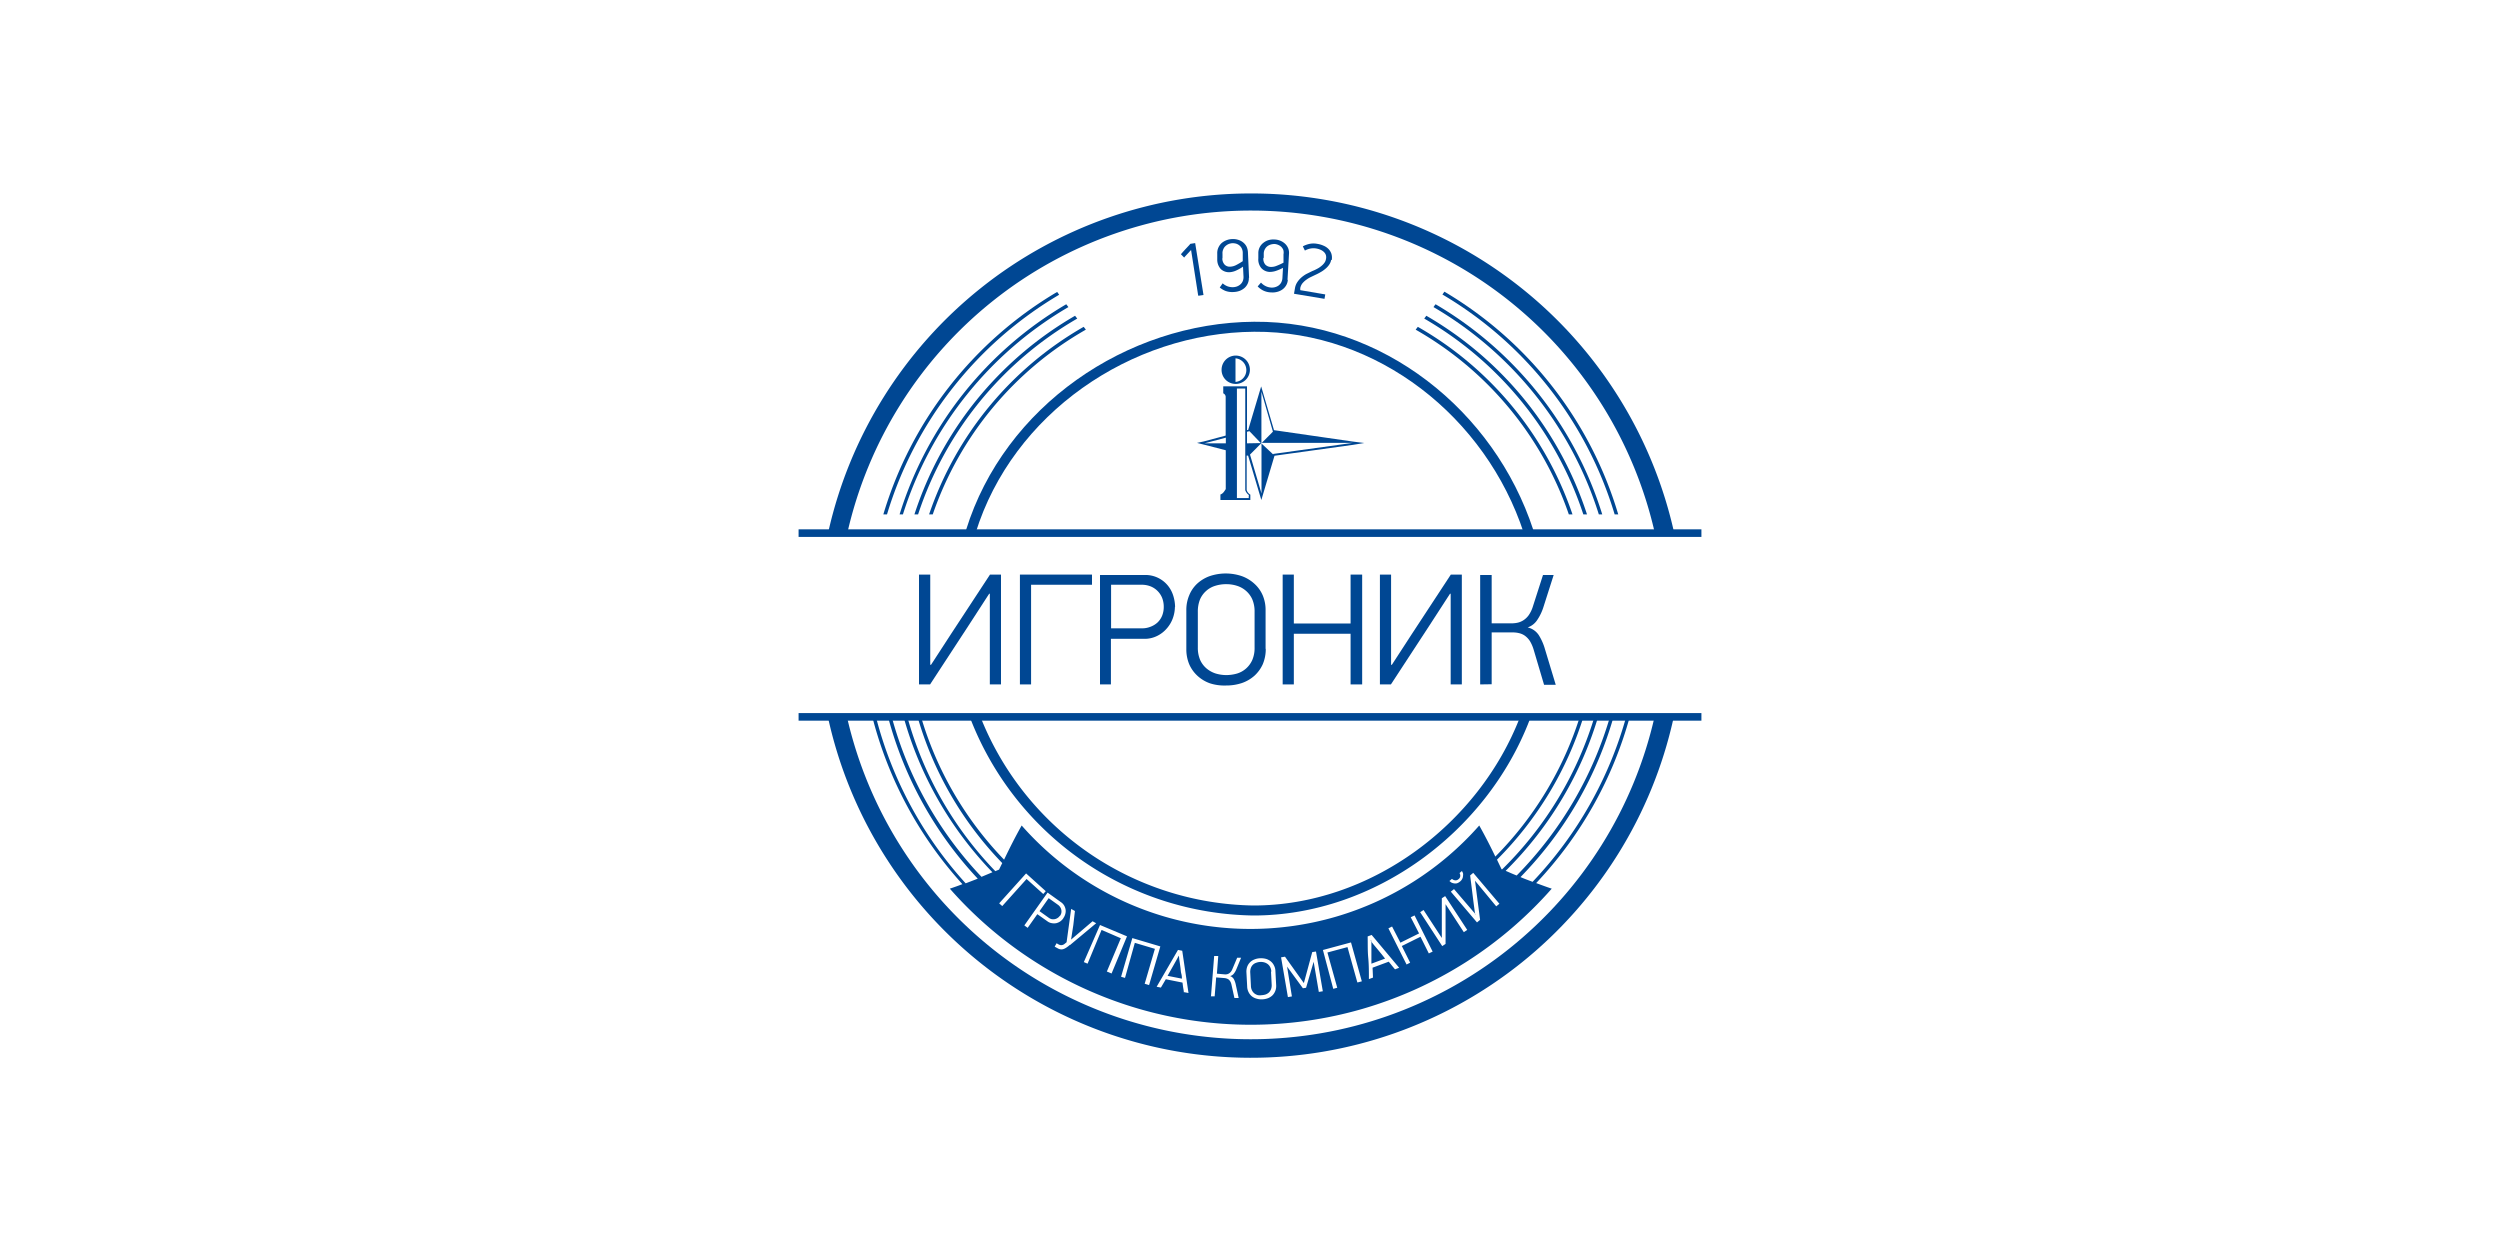 <svg id="Слой_1" data-name="Слой 1" xmlns="http://www.w3.org/2000/svg" viewBox="0 0 300 150"><defs><style>.cls-1{fill:#fff;}.cls-2{fill:#004793;}.cls-2,.cls-3{fill-rule:evenodd;}.cls-3,.cls-4{fill:none;}.cls-4{stroke:#004793;stroke-miterlimit:10;stroke-width:1.2px;}</style></defs><title>игроник</title><rect class="cls-1" width="300" height="150"/><path class="cls-2" d="M195.61,85.88h-.08l-.35,0a47,47,0,0,1-11.27,19.94c-.49-.19-1-.37-1.45-.57A45.35,45.35,0,0,0,193.69,85.8l-.43,0A45.13,45.13,0,0,1,182,105.06c-.44-.17-.88-.37-1.32-.56a43.54,43.54,0,0,0,11.21-18.87,3.36,3.36,0,0,1-.48.14,43.15,43.15,0,0,1-11.15,18.55.11.11,0,0,0-.07,0c-.18-.39-.37-.77-.55-1.16a41.88,41.88,0,0,0,10.41-17.25l-.44,0a41.55,41.55,0,0,1-10.17,16.88c-.61-1.27-1.25-2.52-1.93-3.73a36.57,36.57,0,0,1-54.91,0c-.75,1.33-1.44,2.7-2.11,4.1a41.59,41.59,0,0,1-10-17.25l-.39.1a41.88,41.88,0,0,0,10.17,17.56c-.13.26-.26.52-.38.78l-.45.19A43.21,43.21,0,0,1,108.87,86l-.45,0a43.66,43.66,0,0,0,10.67,18.67l-1.31.55A44.87,44.87,0,0,1,107,86l-.42.09a45.42,45.42,0,0,0,10.75,19.35l-1.45.56A47.07,47.07,0,0,1,105.13,86.1a3.5,3.5,0,0,1-.45-.07,47.26,47.26,0,0,0,10.81,20.07c-.5.19-1,.37-1.51.54a48.1,48.1,0,0,0,72.23,0c-.63-.21-1.25-.44-1.87-.67a47.3,47.3,0,0,0,11.27-20.09Zm-72.42,19.6-2.92,3.25-.37-.33,3.23-3.59,2.36,2.13-.3.34-2-1.8Zm4,4.44a1,1,0,0,0,.17-.36.93.93,0,0,0,0-.37.91.91,0,0,0-.14-.34,1,1,0,0,0-.26-.27l-1.12-.8-1.1,1.56,1.12.8a1.06,1.06,0,0,0,.34.16,1.1,1.1,0,0,0,.36,0,.91.91,0,0,0,.33-.13.86.86,0,0,0,.29-.28Zm.4.29a1.54,1.54,0,0,1-.36.36,1.46,1.46,0,0,1-.48.21,1.35,1.35,0,0,1-.53,0,1.17,1.17,0,0,1-.54-.23l-1.2-.85-1.16,1.64-.4-.29,2.79-3.94,1.59,1.14a1.27,1.27,0,0,1,.42.45,1.44,1.44,0,0,1,.16.51,1.33,1.33,0,0,1-.06.52,1.53,1.53,0,0,1-.23.46Zm.79,3.18a3.51,3.51,0,0,1-.46.35,1.35,1.35,0,0,1-.38.17.76.76,0,0,1-.33,0,.94.94,0,0,1-.3-.12l-.35-.19.23-.41.26.15a.67.67,0,0,0,.33.08.69.69,0,0,0,.4-.18l.21-.17.55-4,.45.25L128.8,111l-.27,1.75h0l1.41-1.2,1.17-1,.43.24-3.13,2.61Zm4.44,3.2,1.68-4-2.31-1-1.68,4.05-.45-.19L132,111l3.24,1.36-1.85,4.46-.47-.2Zm4.54,1.47,1.23-4.2-2.41-.72L135,117.35l-.47-.14,1.35-4.64,3.36,1-1.35,4.64-.49-.15Zm4.09-3.37-.28.52-.38.68-.39.69-.29.52,1.72.34c0-.15,0-.34-.07-.59s-.07-.51-.11-.79-.07-.53-.11-.78-.05-.44-.07-.58Zm.61,4.4c0-.2-.05-.4-.08-.59s-.05-.39-.08-.59l-2-.4-.59,1-.51-.1,1.28-2.21,1.28-2.21.51.1.75,5.07-.53-.1Zm3.26.45.38-4.82.49,0-.16,2.12.89.08a1.07,1.07,0,0,0,.25,0,.79.79,0,0,0,.26-.08.92.92,0,0,0,.25-.2,1.22,1.22,0,0,0,.21-.36l.57-1.35.47,0-.55,1.34a2.15,2.15,0,0,1-.33.58.81.81,0,0,1-.44.28.83.83,0,0,1,.46.38,2.58,2.58,0,0,1,.22.63l.35,1.62-.51,0-.34-1.54a1.56,1.56,0,0,0-.13-.4,1.11,1.11,0,0,0-.2-.26.85.85,0,0,0-.25-.13,1.07,1.07,0,0,0-.27-.06l-1-.08-.18,2.27-.49,0Zm7.24-2.92a1.31,1.31,0,0,0-.13-.55,1.06,1.06,0,0,0-.29-.37,1.32,1.32,0,0,0-.41-.21,1.58,1.58,0,0,0-1,.05,1,1,0,0,0-.39.24,1,1,0,0,0-.24.39,1.41,1.41,0,0,0-.07.56l.08,1.57a1.27,1.27,0,0,0,.13.55,1.11,1.11,0,0,0,.3.37,1.2,1.2,0,0,0,.41.2,1.44,1.44,0,0,0,.46,0,1.86,1.86,0,0,0,.48-.09,1.28,1.28,0,0,0,.39-.24,1.24,1.24,0,0,0,.25-.4,1.34,1.34,0,0,0,.07-.55l-.08-1.57Zm.58,1.61a1.6,1.6,0,0,1-.43,1.2,1.68,1.68,0,0,1-.54.35,2.18,2.18,0,0,1-.7.14,2,2,0,0,1-.71-.09,1.55,1.55,0,0,1-.57-.3,1.51,1.51,0,0,1-.37-.49,1.61,1.61,0,0,1-.16-.67l-.09-1.69a1.76,1.76,0,0,1,.09-.66,1.47,1.47,0,0,1,.86-.88,2,2,0,0,1,.71-.15,2.35,2.35,0,0,1,.71.08,1.74,1.74,0,0,1,.57.31,1.45,1.45,0,0,1,.38.5,1.52,1.52,0,0,1,.16.65l.09,1.7Zm3.33-.28,1-3.7.45-.07.82,4.77-.48.08-.62-3.62h0l-.91,3.12-.38.06-1.9-2.6h0l.58,3.58-.48.08-.82-4.77.47-.08,2.25,3.15Zm6.41-.07-1.18-4.23-2.41.65,1.18,4.23-.48.13L158.75,114l3.37-.91,1.3,4.67-.49.13Zm1.69-5c0,.15,0,.34,0,.59s0,.51,0,.79,0,.53,0,.78,0,.46,0,.6l1.64-.61-.37-.47-.5-.61-.51-.61-.37-.47Zm2.83,3.44-.38-.46c-.12-.16-.25-.31-.37-.46l-1.94.72.05,1.19-.49.18c0-.86,0-1.72-.08-2.56s-.05-1.7-.07-2.56l.48-.18,3.3,3.94-.5.19Zm4.06-1.91-1-2-2.24,1.11,1,2-.43.22-2.18-4.34.44-.22,1,1.94,2.24-1.11-1-1.94.46-.22,2.17,4.34-.46.22Zm1.56-1.87v-4.75l.4-.26,2.65,4.06-.41.27-2.19-3.36,0,0v4.77l-.4.26-2.65-4.07.41-.26,2.18,3.34,0,0Zm4-2.77-.21-1.6-.39-3.12.37-.31,3.14,3.71-.38.31L177,105.68l0,0,.22,1.7.39,3-.37.31L174.1,107l.38-.31,2.57,3,0,0Zm-2.74-4.27a.64.64,0,0,0,.36.14.5.5,0,0,0,.38-.14.49.49,0,0,0,.21-.35.58.58,0,0,0-.09-.38l.29-.25a1.69,1.69,0,0,1,.13.27.78.78,0,0,1,0,.31.84.84,0,0,1-.08.34.92.92,0,0,1-.27.34,1.1,1.1,0,0,1-.39.22.9.9,0,0,1-.36,0,1,1,0,0,1-.3-.1,2.31,2.31,0,0,1-.23-.18l.3-.25Z"/><path class="cls-2" d="M100,63.79a5,5,0,0,1,1.66.26,49.68,49.68,0,0,1,97,.27,5,5,0,0,1,1.49-.21,5.19,5.19,0,0,1,.8.06,52,52,0,0,0-101.55-.35,6.08,6.08,0,0,1,.61,0Z"/><path class="cls-2" d="M200.11,86.29a4.88,4.88,0,0,1-1.57-.24,49.69,49.69,0,0,1-96.9,0,5.54,5.54,0,0,1-1.18.13A4.93,4.93,0,0,1,99.34,86a51.94,51.94,0,0,0,101.47.23,5.12,5.12,0,0,1-.7.05Z"/><path class="cls-2" d="M127.1,35.37l-.24-.34A46.41,46.41,0,0,0,106,61.73h.44A46,46,0,0,1,127.1,35.37Z"/><path class="cls-2" d="M107.92,61.73h.43a44.16,44.16,0,0,1,19.86-24.88l-.26-.34a44.56,44.56,0,0,0-20,25.22Z"/><path class="cls-2" d="M109.73,61.73h.44a42.47,42.47,0,0,1,19.1-23.5c-.09-.12-.18-.22-.26-.34a42.84,42.84,0,0,0-19.28,23.84Z"/><path class="cls-2" d="M111.49,61.73h.44A40.76,40.76,0,0,1,130.3,39.56c-.08-.12-.17-.23-.26-.34a41.21,41.21,0,0,0-18.55,22.51Z"/><path class="cls-2" d="M193.75,61.73h.44A46.41,46.41,0,0,0,173.33,35l-.24.34a46,46,0,0,1,20.66,26.36Z"/><path class="cls-2" d="M191.83,61.73h.44a44.56,44.56,0,0,0-20-25.22c-.09.11-.17.22-.25.34a44.13,44.13,0,0,1,19.84,24.88Z"/><path class="cls-2" d="M190,61.73h.44a42.84,42.84,0,0,0-19.28-23.84c-.08.12-.17.22-.25.34A42.49,42.49,0,0,1,190,61.73Z"/><path class="cls-2" d="M188.26,61.73h.44a41.14,41.14,0,0,0-18.56-22.51l-.26.34a40.74,40.74,0,0,1,18.38,22.17Z"/><path class="cls-3" d="M183.43,63.79C178.8,49.65,165.58,39.1,150.5,39.21s-29.48,10-34,24.56l66.91,0Z"/><path class="cls-4" d="M183.43,63.79C178.8,49.65,165.58,39.1,150.5,39.21s-29.48,10-34,24.56"/><path class="cls-3" d="M117,86a36.41,36.41,0,0,0,33.41,23.26c14.28,0,27.54-9.89,32.59-23.1L117,86Z"/><path class="cls-4" d="M117,86a36.41,36.41,0,0,0,33.41,23.26c14.28,0,27.54-9.89,32.59-23.1"/><polygon class="cls-2" points="204.17 64.43 95.83 64.43 95.83 63.52 204.17 63.52 204.17 64.43 204.17 64.43"/><polygon class="cls-2" points="204.17 86.48 95.83 86.48 95.83 85.57 204.17 85.57 204.17 86.48 204.17 86.48"/><path class="cls-2" d="M143.78,35.45,142.93,30l-.18.19-.24.26-.24.26a1.83,1.83,0,0,0-.17.2l-.39-.4.24-.28c.11-.11.21-.23.32-.35l.32-.34c.11-.11.19-.21.25-.28l.58-.09,1,6.23-.6.09Z"/><path class="cls-2" d="M146.68,31a1.08,1.08,0,0,0,.3.78.87.87,0,0,0,.67.22,1.73,1.73,0,0,0,.72-.21c.25-.13.5-.28.76-.45l0-1a1.24,1.24,0,0,0-.13-.55,1.07,1.07,0,0,0-.3-.36,1.16,1.16,0,0,0-.4-.2,2,2,0,0,0-.41-.05,1.76,1.76,0,0,0-.42.09,1.33,1.33,0,0,0-.39.24,1,1,0,0,0-.28.39,1.06,1.06,0,0,0-.1.55l0,.54Zm3.18,2.31a1.52,1.52,0,0,1-.12.69,1.6,1.6,0,0,1-.38.54,2.08,2.08,0,0,1-.59.36,2.36,2.36,0,0,1-.71.14,2.38,2.38,0,0,1-1-.13,2.57,2.57,0,0,1-.69-.41l.35-.5a1.91,1.91,0,0,0,.59.36,1.78,1.78,0,0,0,.7.1,1.56,1.56,0,0,0,.41-.08,1.34,1.34,0,0,0,.4-.23,1.07,1.07,0,0,0,.3-.39,1.28,1.28,0,0,0,.1-.58L149.16,32a5.42,5.42,0,0,1-.88.49,2.19,2.19,0,0,1-.67.17,1.43,1.43,0,0,1-1.1-.36,1.65,1.65,0,0,1-.44-1.15l0-.7a1.59,1.59,0,0,1,.12-.7,1.72,1.72,0,0,1,.37-.55,2,2,0,0,1,.58-.36,2.09,2.09,0,0,1,.71-.15,2,2,0,0,1,.7.08,1.69,1.69,0,0,1,.6.3,1.54,1.54,0,0,1,.42.49,1.79,1.79,0,0,1,.18.67l.14,3.13Z"/><path class="cls-2" d="M151.61,30.93a1.05,1.05,0,0,0,.22.81.91.91,0,0,0,.64.29,1.67,1.67,0,0,0,.74-.14,7.11,7.11,0,0,0,.81-.37l0-1A1.23,1.23,0,0,0,154,30a1.11,1.11,0,0,0-.26-.39,1.2,1.2,0,0,0-.37-.23,1.29,1.29,0,0,0-.41-.1,1.6,1.6,0,0,0-.42.05,1.33,1.33,0,0,0-.42.19,1.12,1.12,0,0,0-.32.36,1.11,1.11,0,0,0-.15.54l0,.54Zm2.93,2.63a1.5,1.5,0,0,1-.2.68,1.59,1.59,0,0,1-.44.49,1.86,1.86,0,0,1-.62.29,2.15,2.15,0,0,1-.72.07,2.32,2.32,0,0,1-1-.24,2.49,2.49,0,0,1-.64-.48l.4-.46a1.79,1.79,0,0,0,1.23.6,1.42,1.42,0,0,0,.84-.22,1.18,1.18,0,0,0,.34-.36,1.32,1.32,0,0,0,.16-.57l.07-1.22a5.44,5.44,0,0,1-.92.39,2.4,2.4,0,0,1-.7.1,1.41,1.41,0,0,1-1-.48A1.61,1.61,0,0,1,151,31l0-.7a1.54,1.54,0,0,1,.63-1.18,1.76,1.76,0,0,1,.61-.31,2.15,2.15,0,0,1,.72-.07,2,2,0,0,1,.69.15,1.92,1.92,0,0,1,.56.36,1.58,1.58,0,0,1,.37.54,1.5,1.5,0,0,1,.1.68l-.18,3.13Z"/><path class="cls-2" d="M159.74,31.19a1.46,1.46,0,0,1-.25.59,2.37,2.37,0,0,1-.46.49,3.32,3.32,0,0,1-.58.4,5.71,5.71,0,0,1-.6.31l-.52.25a3.16,3.16,0,0,0-.56.33,2.51,2.51,0,0,0-.48.44,1.33,1.33,0,0,0-.26.58l0,.24,3,.51-.09.53-3.66-.61.11-.63a1.88,1.88,0,0,1,.26-.72,2.9,2.9,0,0,1,.48-.57,3.59,3.59,0,0,1,.63-.45l.71-.35a5.14,5.14,0,0,0,.58-.27,2.71,2.71,0,0,0,.5-.33,1.89,1.89,0,0,0,.37-.38,1,1,0,0,0,.19-.43,1,1,0,0,0,0-.5.88.88,0,0,0-.24-.38,1.33,1.33,0,0,0-.39-.26,2,2,0,0,0-.47-.15,2,2,0,0,0-.78,0,2.12,2.12,0,0,0-.64.24l-.13-.26-.12-.25a3.09,3.09,0,0,1,.78-.29,2.42,2.42,0,0,1,1,0,2.71,2.71,0,0,1,.7.21,1.83,1.83,0,0,1,.58.38,1.54,1.54,0,0,1,.36.57,1.61,1.61,0,0,1,.05.77Z"/><path class="cls-2" d="M148.26,46.07a1.7,1.7,0,1,0-1.67-1.73,1.68,1.68,0,0,0,1.67,1.73Zm0-1.68V43a1.42,1.42,0,0,1,0,2.83h0v-1.4ZM162.43,53l-9.55-1.38-1.54-5.25-1.56,5.23-.14,0V46.36h-2.85v.84a.48.48,0,0,1,.29.39h0l0,4.68-2.62.7-.82.18.89.22,2.56.66,0,4.66c-.19.3-.34.55-.64.65h0V60h3.59v-.64a1,1,0,0,1-.44-.55h0V54.67l.17,0L151.36,60l1.58-5.31,9.43-1.31,1.35-.22L162.43,53Zm-17.9.2,2.57-.68v.68Zm5.32,6.25v.32h-1.42V46.62h1v12.2a1.24,1.24,0,0,0,.46.6Zm-.21-6.25V51.81l.29-.07,1.37,1.43Zm3.14,1.33-1.4-1.31,0,0v6L150,54.55l1.37-1.38V47l1.38,4.8-1.33,1.34h10.95l-9.57,1.33Zm-1.43-1.33,0,0,0,0Z"/><polygon class="cls-2" points="111.72 79.78 114.11 76.1 118.8 68.95 120.12 68.95 120.12 82.13 118.78 82.13 118.78 71.25 118.7 71.25 116.16 75.17 111.61 82.13 110.28 82.13 110.28 68.95 111.63 68.95 111.63 79.78 111.72 79.78 111.72 79.78"/><polygon class="cls-2" points="123.73 70.17 123.73 82.13 122.39 82.13 122.39 68.95 131.04 68.95 131.04 70.17 123.73 70.17 123.73 70.17"/><path class="cls-2" d="M139.65,72.81a2.92,2.92,0,0,0-.2-1.08,2.53,2.53,0,0,0-.56-.83,2.48,2.48,0,0,0-.83-.54,2.87,2.87,0,0,0-1-.19h-3.73V75.4h3.73a2.67,2.67,0,0,0,1-.19,2.56,2.56,0,0,0,.83-.5,2.35,2.35,0,0,0,.56-.81,2.83,2.83,0,0,0,.2-1.09Zm1.34,0a4.19,4.19,0,0,1-.25,1.38,3.82,3.82,0,0,1-.73,1.23,3.63,3.63,0,0,1-1.15.89,3.37,3.37,0,0,1-1.55.35h-4v5.47H132V69h5.32a3.47,3.47,0,0,1,2.79,1.23,3.62,3.62,0,0,1,.68,1.25,4.73,4.73,0,0,1,.22,1.38Z"/><path class="cls-2" d="M150.55,73.43a3.72,3.72,0,0,0-.28-1.52,2.94,2.94,0,0,0-.74-1,3,3,0,0,0-1.08-.61,4.26,4.26,0,0,0-1.3-.2,4.36,4.36,0,0,0-1.33.2,2.87,2.87,0,0,0-1.08.61,2.91,2.91,0,0,0-.73,1,3.9,3.9,0,0,0-.27,1.52v4.26a3.7,3.7,0,0,0,.29,1.53,2.88,2.88,0,0,0,.76,1,3.23,3.23,0,0,0,1.09.6,4.49,4.49,0,0,0,1.27.19,4.71,4.71,0,0,0,1.31-.19,2.89,2.89,0,0,0,1.08-.61,3,3,0,0,0,.73-1,3.64,3.64,0,0,0,.28-1.51V73.43Zm1.34,4.43a4.63,4.63,0,0,1-.35,1.83,4.2,4.2,0,0,1-1,1.39,4.47,4.47,0,0,1-1.5.88,5.93,5.93,0,0,1-1.91.3A5.64,5.64,0,0,1,145.2,82a4.35,4.35,0,0,1-1.49-.89,4.12,4.12,0,0,1-1-1.39,4.63,4.63,0,0,1-.35-1.83V73.23a4.48,4.48,0,0,1,.34-1.78,3.91,3.91,0,0,1,.95-1.4,4.43,4.43,0,0,1,1.5-.91,6,6,0,0,1,3.88,0,4.53,4.53,0,0,1,1.5.91,4,4,0,0,1,1,1.4,4.48,4.48,0,0,1,.34,1.78v4.63Z"/><polygon class="cls-2" points="162.07 82.13 162.07 76.05 155.26 76.05 155.26 82.13 153.92 82.13 153.92 68.95 155.26 68.95 155.26 74.82 162.07 74.82 162.07 68.95 163.46 68.95 163.46 82.13 162.07 82.13 162.07 82.13"/><polygon class="cls-2" points="167.02 79.78 169.41 76.1 174.1 68.95 175.42 68.95 175.42 82.13 174.08 82.13 174.08 71.25 174 71.25 171.46 75.17 166.91 82.13 165.59 82.13 165.59 68.95 166.93 68.95 166.93 79.78 167.02 79.78 167.02 79.78"/><path class="cls-2" d="M177.62,82.13V69H179v5.8h2.45a3.39,3.39,0,0,0,.68-.08,2.12,2.12,0,0,0,.68-.29,2.36,2.36,0,0,0,.63-.6,3.73,3.73,0,0,0,.49-1L185.16,69h1.28l-1.21,3.79a6,6,0,0,1-.77,1.62,2.22,2.22,0,0,1-1.14.88,2.19,2.19,0,0,1,1.33.92,6.46,6.46,0,0,1,.74,1.67l1.3,4.3h-1.4L184.05,78a4.51,4.51,0,0,0-.46-1.07,2.47,2.47,0,0,0-.6-.64,2,2,0,0,0-.69-.31,3.06,3.06,0,0,0-.74-.09H179v6.22Z"/></svg>